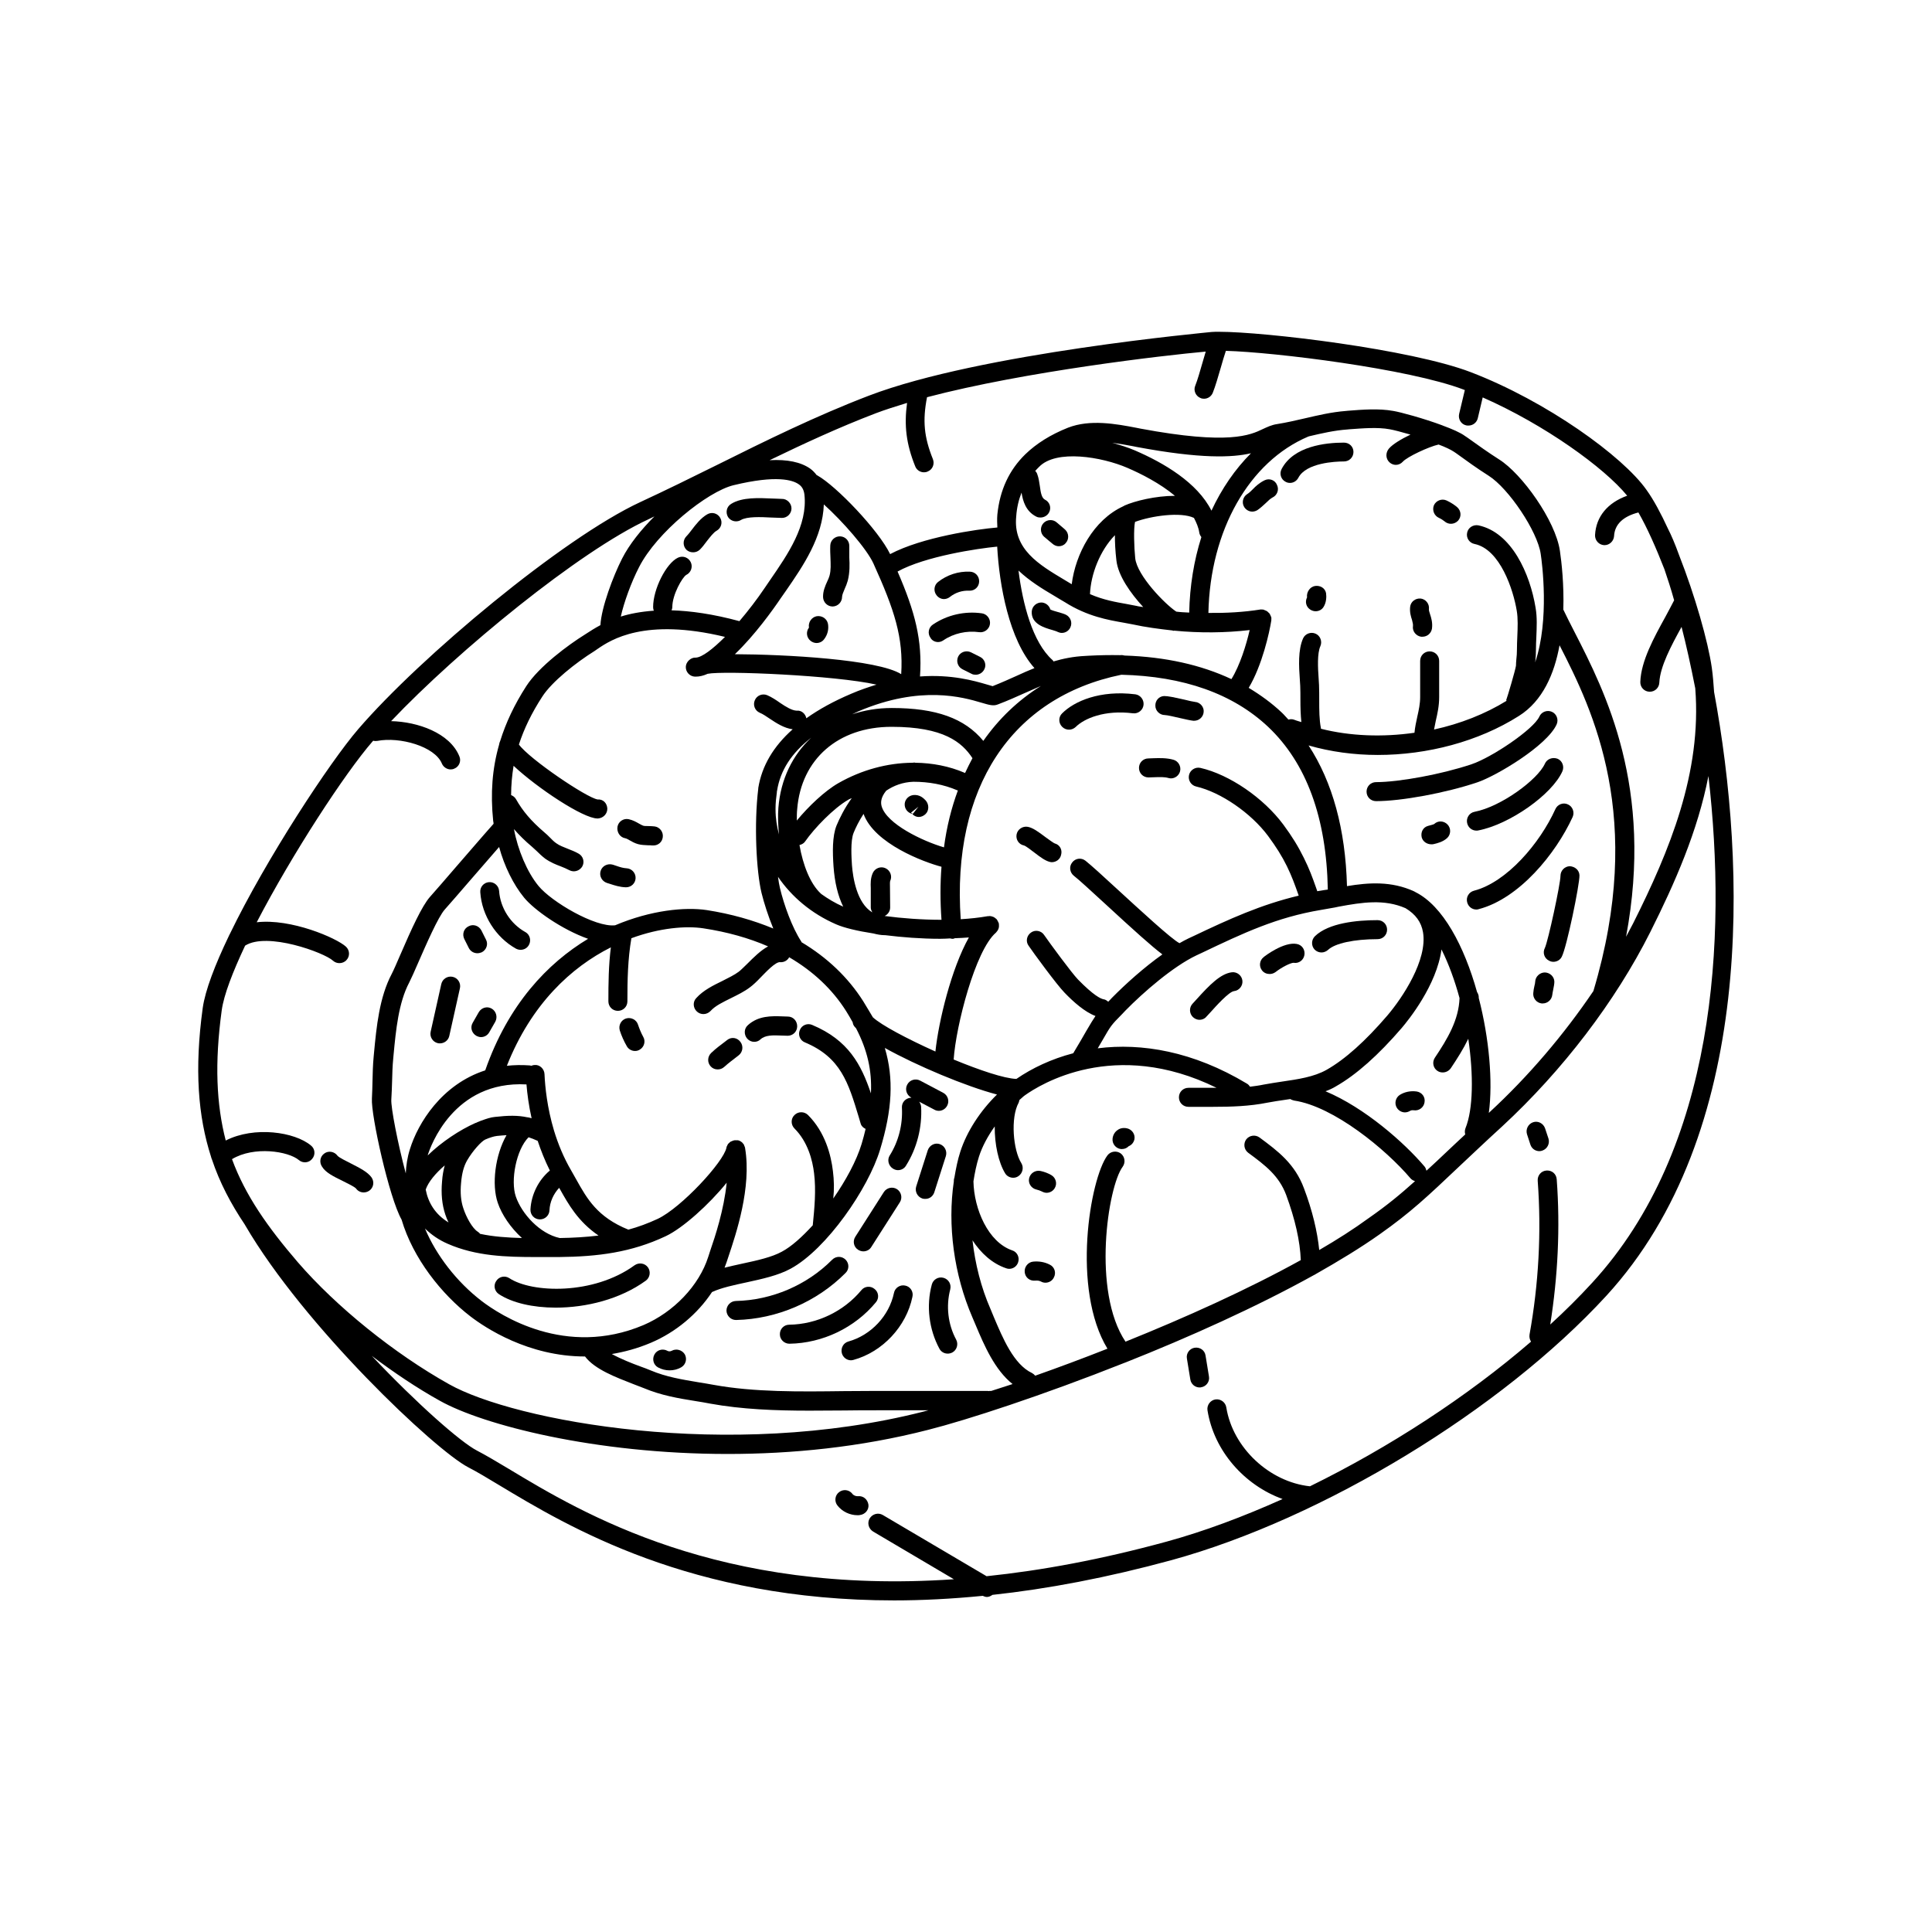 <?xml version="1.0" encoding="UTF-8"?>
<!-- Uploaded to: SVG Repo, www.svgrepo.com, Generator: SVG Repo Mixer Tools -->
<svg fill="#000000" width="800px" height="800px" version="1.1" viewBox="144 144 512 512" xmlns="http://www.w3.org/2000/svg">
 <g>
  <path d="m598.25 327.35c-0.152-2.117-0.301-4.231-0.605-6.398-1.008-7.004-4.434-19.043-8.664-29.824-1.109-3.074-2.117-5.391-2.922-6.953-1.863-4.031-3.777-7.656-5.742-10.379-6.246-8.867-26.449-23.477-46.602-31.188-15.973-6.098-54.562-10.68-66.605-10.68h-0.051c-0.805 0-1.461 0-2.016 0.051-0.555 0.102-61.16 5.543-90.785 16.879-13.957 5.34-27.355 11.941-40.305 18.391-6.699 3.324-13.453 6.648-20.305 9.824-20.504 9.523-58.242 41.012-74.715 60.156-7.508 8.715-24.336 34.258-34.059 54.359-0.102 0.152-0.152 0.301-0.25 0.504-3.629 7.559-6.246 14.359-6.902 19.043-2.215 16.223-1.258 28.668 2.215 39.449 0.051 0.203 0.102 0.402 0.203 0.605 2.066 6.195 5.039 11.84 8.766 17.383 0 0.051 0 0.051 0.051 0.102 15.617 26.801 50.383 59.652 59.148 64.184 2.266 1.16 4.938 2.769 8.113 4.684 18.34 11.035 50.836 30.582 104.74 30.582 7.406 0 15.266-0.402 23.477-1.211 0.352 0.152 0.707 0.301 1.109 0.301 0.555 0 1.008-0.25 1.461-0.555 14.508-1.562 30.328-4.535 47.508-9.219 40.004-10.984 87.359-39.75 115.17-70.031 39.496-43.023 37.129-113.81 28.562-160.06zm-222.23-73.805c2.519-0.957 5.391-1.863 8.363-2.769-0.805 5.945-0.25 10.832 2.168 16.828 0.402 1.008 1.359 1.562 2.316 1.562 0.301 0 0.656-0.051 0.957-0.203 1.309-0.504 1.914-1.965 1.41-3.273-2.367-5.894-2.769-10.227-1.562-16.426 26.047-6.852 62.723-11.082 73.859-12.09-0.301 0.957-0.555 1.914-0.855 2.922-0.656 2.266-1.309 4.586-1.914 6.098-0.555 1.258 0.102 2.769 1.359 3.273 0.301 0.152 0.656 0.203 0.957 0.203 1.008 0 1.914-0.605 2.316-1.562 0.707-1.762 1.41-4.231 2.117-6.648 0.453-1.562 0.906-3.176 1.359-4.484 12.848 0.352 48.516 4.734 63.027 10.277 0.102 0.051 0.203 0.102 0.301 0.102l-1.512 6.348c-0.301 1.359 0.504 2.719 1.863 3.023 0.203 0.051 0.402 0.051 0.605 0.051 1.16 0 2.168-0.754 2.469-1.914l1.309-5.543c16.375 7.203 32.195 18.59 38.289 26.047-5.188 1.863-8.262 5.543-8.516 10.43-0.051 1.41 1.008 2.57 2.367 2.672h0.152c1.309 0 2.418-1.059 2.519-2.367 0.152-3.125 2.367-5.238 6.449-6.297 2.316 4.031 4.684 9.371 6.902 15.062 0.805 2.367 1.715 5.141 2.57 8.211-0.707 1.359-1.461 2.82-2.316 4.383-3.023 5.492-6.449 11.688-6.648 17.23-0.051 1.41 1.008 2.57 2.418 2.621h0.102c1.359 0 2.469-1.059 2.519-2.418 0.203-4.281 3.176-9.824 5.894-14.762 1.258 4.887 2.469 10.379 3.629 16.273 1.762 22.32-6.801 43.023-16.426 62.219-0.605 1.211-1.309 2.418-1.914 3.629 7.406-39.598-5.543-64.941-13.652-80.762-1.109-2.168-2.117-4.133-2.973-5.945 0.203-6.602-0.453-12.496-0.906-15.566-1.16-8.012-10.078-20.453-16.121-24.234-2.922-1.863-5.594-3.777-8.414-5.793l-0.605-0.402c-1.211-0.906-3.426-1.863-5.894-2.769-0.051 0-0.102-0.051-0.102-0.051-4.988-1.863-11.133-3.527-13-3.828-3.879-0.707-8.211-0.352-12.043-0.051l-0.504 0.051c-3.879 0.301-7.457 1.16-10.934 1.965-2.418 0.555-4.785 1.109-7.305 1.512-1.461 0.203-2.672 0.805-3.777 1.309-3.375 1.613-8.969 4.281-32.445-0.102l-1.008-0.203c-5.492-1.059-12.344-2.316-18.188-0.051-4.684 1.863-8.414 4.231-11.336 7.055-4.281 4.18-6.75 9.473-7.406 15.973-0.102 1.211-0.051 2.316 0 3.426-5.441 0.453-19.949 2.57-28.414 7.055-3.074-6.348-14.258-18.035-19.297-20.859-0.051-0.051-0.102-0.051-0.152-0.051-0.504-0.656-1.059-1.258-1.762-1.762-2.469-1.715-6.047-2.469-10.73-2.215 9.07-4.398 18.441-8.73 28.062-12.406zm117.59 221.73c-0.504-4.938-1.812-10.43-4.031-16.324-2.418-6.551-6.953-9.926-11.789-13.504-1.109-0.805-2.672-0.605-3.527 0.504-0.805 1.109-0.605 2.672 0.504 3.527 4.586 3.375 8.16 6.098 10.078 11.184 2.367 6.449 3.68 12.191 3.879 17.281-14.207 7.859-30.684 15.266-46.453 21.613-8.918-13.301-4.684-41.059-0.754-46.352 0.805-1.109 0.605-2.672-0.504-3.527-1.109-0.805-2.672-0.605-3.527 0.504-4.637 6.246-9.574 35.469 0 51.238-6.648 2.621-13.148 5.039-19.145 7.152-0.25-0.301-0.504-0.504-0.855-0.707-4.836-2.266-7.758-9.27-10.125-14.863l-0.855-2.066c-2.519-5.742-4.082-11.992-4.785-18.238 2.215 3.375 5.188 6.144 8.918 7.406 0.25 0.102 0.555 0.152 0.805 0.152 1.059 0 2.016-0.656 2.367-1.715 0.453-1.309-0.25-2.769-1.562-3.176-6.348-2.168-10.125-10.883-10.277-18.289 0.352-2.266 0.805-4.484 1.461-6.551 0.855-2.672 2.316-5.391 4.18-8.012-0.051 4.734 1.008 9.574 2.769 12.445 0.453 0.754 1.309 1.16 2.117 1.16 0.453 0 0.906-0.102 1.359-0.402 1.16-0.754 1.512-2.316 0.805-3.477-2.168-3.426-2.922-11.992-0.707-16.02 0.102-0.25 0.152-0.504 0.203-0.707 0.504-0.402 0.906-0.855 1.41-1.211 3.93-2.82 23.73-15.316 50.836-2.016h-4.133-3.324c-1.41 0-2.519 1.109-2.519 2.519 0 1.41 1.109 2.519 2.519 2.519h3.273 3.273c4.785 0 9.672-0.152 14.41-1.109 1.512-0.301 3.074-0.504 4.684-0.754 0.453-0.051 0.906-0.152 1.359-0.203 0.301 0.203 0.605 0.301 1.008 0.402 10.531 1.562 24.383 13 30.832 20.605 0.352 0.402 0.754 0.605 1.211 0.754-3.93 3.527-7.406 6.398-12.242 9.773-4.023 2.938-8.457 5.758-13.145 8.48zm-86.906 37.332h-0.102-0.402c-0.051 0-0.152 0.051-0.203 0.051-0.051 0-0.152-0.051-0.203-0.051h-29.371c-2.82 0-5.742 0.051-8.715 0.051-11.738 0.152-23.879 0.301-34.613-1.664-1.309-0.25-2.621-0.453-3.879-0.656-4.434-0.754-8.613-1.41-12.797-3.176-0.754-0.301-1.715-0.707-2.769-1.059-2.066-0.754-5.141-1.965-7.508-3.273 3.324-0.555 6.75-1.461 10.328-2.973 6.648-2.82 12.395-7.656 16.223-13.453 2.519-1.16 5.894-1.863 9.168-2.57 4.133-0.906 8.363-1.812 11.688-3.629 9.523-5.188 20.555-21.211 23.68-31.539 3.223-10.578 3.68-18.844 1.258-26.953 8.516 4.734 21.461 10.176 29.727 12.344-4.434 4.332-8.012 9.824-9.723 15.164-0.707 2.168-1.16 4.484-1.562 6.852-0.102 0.25-0.152 0.555-0.152 0.805v0.203c-1.715 11.539 0 24.688 4.938 36.074l0.855 2.016c2.266 5.391 5.039 11.84 9.773 15.617-1.859 0.609-3.773 1.215-5.637 1.82zm-68.316-240.02c11.438-2.769 15.719-1.359 17.281-0.25 0.906 0.605 1.359 1.512 1.512 2.719 0.906 8.16-4.383 15.82-9.07 22.621l-1.41 2.066c-2.066 3.074-4.434 6.144-6.75 8.867-7.055-1.914-13-2.719-17.984-2.871 0.102-0.25 0.203-0.555 0.203-0.855 0-3.324 2.672-7.91 3.68-8.516 1.258-0.605 1.812-2.117 1.211-3.375-0.605-1.258-2.066-1.812-3.375-1.211-3.125 1.461-6.602 8.312-6.602 13.098 0 0.352 0.051 0.656 0.203 0.957-3.477 0.25-6.348 0.805-8.766 1.562 0.805-3.68 2.769-9.117 4.836-13.098 4.676-9.223 18.078-20.004 25.031-21.715zm69.879 16.273c0.555 10.176 3.125 24.637 9.875 32.195-1.512 0.605-3.023 1.258-4.535 1.965-2.016 0.906-4.133 1.863-6.551 2.82-0.402-0.102-0.906-0.25-1.562-0.453-3.273-0.957-9.32-2.719-17.684-2.117 0.656-9.621-1.309-17.129-5.945-27.809 7.309-4.035 21.16-6.098 26.402-6.602zm103.98-22.32c0.504 0.453 1.109 0.656 1.664 0.656 0.707 0 1.359-0.301 1.863-0.855 1.109-1.258 6.902-3.981 9.473-4.535 1.762 0.656 3.223 1.359 3.981 1.863l0.605 0.402c2.922 2.117 5.644 4.082 8.664 5.996 5.34 3.375 12.949 14.762 13.805 20.707 0.352 2.266 2.367 17.531-1.461 28.719 0-0.152 0-0.25 0.051-0.402 0.102-0.957 0.152-1.965 0.152-2.973 0-1.059 0.051-2.168 0.102-3.273 0.102-2.57 0.25-5.238-0.203-7.809-1.461-8.918-6.297-19.949-15.164-21.816-1.359-0.25-2.719 0.605-2.973 1.965-0.301 1.359 0.605 2.719 1.965 2.973 6.801 1.41 10.277 12.191 11.184 17.684 0.352 2.066 0.25 4.434 0.152 6.801-0.051 1.211-0.102 2.367-0.102 3.527 0 0.855-0.051 1.715-0.152 2.519-0.051 0.605-0.102 1.16-0.102 1.715-0.152 1.16-2.266 8.312-2.621 9.219l0.203 0.051c-5.793 3.578-12.395 6.144-19.297 7.656 0.152-0.754 0.301-1.512 0.453-2.266 0.453-1.965 0.906-3.981 0.906-6.348v-9.574c0-1.41-1.109-2.519-2.519-2.519s-2.519 1.109-2.519 2.519v9.574c0 1.762-0.352 3.426-0.754 5.188-0.301 1.359-0.605 2.769-0.754 4.281-8.414 1.211-17.027 0.906-24.789-1.059v-0.152c-0.453-2.215-0.453-4.836-0.453-7.406 0-1.359 0-2.719-0.051-4.031l-0.102-1.715c-0.203-2.82-0.402-6.648 0.453-8.566 0.555-1.258 0-2.769-1.258-3.324-1.258-0.555-2.769 0-3.324 1.258-1.359 3.074-1.109 7.406-0.855 10.934l0.102 1.613c0.051 1.211 0.051 2.469 0.051 3.777 0 1.965 0.051 3.93 0.25 5.844-0.605-0.203-1.258-0.352-1.863-0.605-0.504-0.203-1.059-0.203-1.562-0.051-0.605-0.605-1.109-1.258-1.762-1.863-2.672-2.519-5.594-4.637-8.766-6.551 3.578-5.996 5.492-14.66 5.996-17.887v-0.402c0-0.102 0.051-0.25 0-0.352 0-0.051-0.051-0.051-0.051-0.102-0.051-0.203-0.102-0.352-0.203-0.504-0.051-0.152-0.102-0.25-0.203-0.402-0.102-0.152-0.203-0.25-0.352-0.352-0.102-0.102-0.203-0.25-0.352-0.301-0.102-0.102-0.25-0.152-0.402-0.203-0.152-0.051-0.301-0.152-0.504-0.203-0.051 0-0.051-0.051-0.102-0.051h-0.352c-0.152 0-0.301-0.051-0.402 0-4.434 0.707-9.07 0.957-13.754 0.906 0.453-21.867 10.781-40.102 26.5-46.754 0.051 0 0.102 0 0.152-0.051 3.426-0.805 6.699-1.562 10.176-1.812l0.504-0.051c3.527-0.25 7.508-0.605 10.73 0 1.16 0.203 3.223 0.754 5.492 1.41-2.418 1.16-4.684 2.519-5.691 3.68-0.961 1.113-0.914 2.727 0.145 3.684zm4.234 118.14c2.672 1.613 4.18 3.68 4.637 6.398 1.211 7.305-5.391 17.281-9.473 22.066-5.793 6.75-11.184 11.586-16.07 14.359-3.375 1.914-7.656 2.519-11.789 3.125-1.664 0.25-3.324 0.504-4.938 0.805-1.16 0.25-2.367 0.402-3.578 0.555-0.203-0.301-0.453-0.605-0.805-0.805-14.309-8.613-27.961-10.832-39.551-9.371 0.453-0.754 0.855-1.461 1.211-2.066 2.316-4.031 2.316-4.031 5.391-7.152l0.707-0.754c4.836-4.938 12.695-11.738 18.844-14.66l1.41-0.656c11.082-5.289 19.852-9.422 31.59-11.387 1.258-0.203 2.519-0.453 3.727-0.656 0.25-0.051 0.453-0.102 0.707-0.152 0.102 0 0.152-0.051 0.25-0.051 6.242-1.16 12.086-2.066 17.73 0.402zm-23.227-4.535c-0.051 0-0.102 0.051-0.152 0.051l-0.352-1.008c-0.906-2.57-1.762-4.938-3.223-7.859-1.461-2.973-3.125-5.691-5.441-8.816-5.238-7.055-14.258-13.25-21.965-15.012-1.359-0.301-2.719 0.555-3.023 1.914-0.301 1.359 0.555 2.719 1.914 3.023 6.5 1.512 14.508 7.004 19.043 13.098 2.117 2.871 3.68 5.34 4.988 8.012 1.309 2.672 2.117 4.938 2.973 7.356l0.152 0.453c-9.977 2.367-18.391 6.195-27.809 10.68l-1.41 0.656c-0.754 0.352-1.562 0.805-2.367 1.258-2.016-0.957-10.883-9.168-16.273-14.105-4.031-3.727-7.254-6.648-8.664-7.758-1.109-0.855-2.672-0.656-3.527 0.504-0.855 1.109-0.605 2.672 0.504 3.527 1.258 0.957 4.684 4.133 8.312 7.457 7.707 7.106 12.242 11.184 15.113 13.352-4.836 3.426-9.723 7.809-13.352 11.488l-0.707 0.754c-0.102 0.102-0.203 0.203-0.301 0.301-0.352-0.301-0.754-0.605-1.258-0.656-0.754-0.152-2.621-1.008-6.75-5.238-1.664-1.715-7.508-9.672-8.969-11.789-0.754-1.16-2.367-1.461-3.477-0.656-1.16 0.805-1.461 2.367-0.656 3.477 1.258 1.863 7.457 10.328 9.523 12.445 2.367 2.469 5.391 5.141 8.211 6.195-0.656 0.957-1.309 2.066-2.469 4.031-0.805 1.41-1.863 3.273-3.426 5.844-5.793 1.512-10.883 3.93-15.062 6.801-3.223-0.102-9.773-2.316-16.625-5.141 0.605-8.969 5.742-28.918 11.184-33.605 0.102-0.051 0.102-0.152 0.203-0.25 0.102-0.152 0.25-0.25 0.301-0.402 0.102-0.152 0.152-0.301 0.203-0.453 0.051-0.152 0.102-0.301 0.102-0.453 0.051-0.152 0-0.352 0-0.504v-0.301c0-0.051-0.051-0.102-0.051-0.152-0.051-0.152-0.102-0.301-0.203-0.453-0.051-0.152-0.152-0.301-0.25-0.453-0.051-0.051-0.051-0.102-0.102-0.152-0.051-0.102-0.152-0.102-0.25-0.203-0.102-0.102-0.25-0.203-0.402-0.301-0.152-0.102-0.301-0.152-0.504-0.203-0.152-0.051-0.25-0.102-0.402-0.102-0.203-0.051-0.352-0.051-0.555 0h-0.25c-2.266 0.402-4.684 0.656-7.152 0.805-2.418-34.711 13.352-58.793 42.57-64.789 16.523 0.402 29.574 5.039 38.895 13.805 10.176 9.621 15.469 24.133 15.82 43.125-0.82 0.105-1.727 0.254-2.633 0.406zm-128.52 74.211c-0.504-4.281-2.066-10.328-6.602-14.863-0.957-0.957-2.57-1.008-3.578 0-1.008 0.957-1.008 2.57 0 3.578 3.527 3.527 4.785 8.414 5.188 11.891 0.555 4.484 0.102 9.219-0.352 13.754-2.82 3.074-5.644 5.644-8.211 7.004-2.672 1.461-6.551 2.316-10.328 3.125-1.613 0.352-3.223 0.707-4.836 1.109 0.152-0.453 0.352-0.906 0.504-1.359l0.555-1.664c1.965-5.894 6.144-18.188 4.383-28.668v-0.051c-0.051-0.203-0.102-0.352-0.203-0.555-0.051-0.152-0.102-0.301-0.152-0.402-0.051-0.051-0.102-0.102-0.152-0.152-0.152-0.203-0.301-0.402-0.504-0.504 0 0-0.051 0-0.051-0.051-0.25-0.152-0.504-0.301-0.805-0.352h-0.051c-0.152-0.051-0.301 0-0.402 0-0.152 0-0.301-0.051-0.504 0h-0.051c-0.25 0.051-0.453 0.152-0.707 0.25-0.051 0.051-0.152 0.051-0.25 0.102-0.152 0.102-0.301 0.25-0.453 0.402-0.102 0.102-0.203 0.152-0.25 0.25-0.102 0.102-0.102 0.25-0.203 0.402-0.102 0.152-0.152 0.301-0.203 0.504v0.051c-0.754 3.777-11.941 15.871-18.188 18.844-2.621 1.211-5.188 2.168-7.809 2.871-8.211-3.324-10.934-8.16-13.805-13.301-0.453-0.754-0.855-1.562-1.309-2.316-2.066-3.527-3.527-7.152-4.586-10.629-1.812-6.047-2.367-11.539-2.519-14.965-0.051-1.41-1.309-2.57-2.621-2.418-0.301 0-0.605 0.102-0.906 0.203-0.152-0.051-0.301-0.102-0.453-0.102-2.117-0.152-4.082-0.102-5.996 0.102 6.5-16.426 17.129-26.148 27.559-31.387-0.605 4.785-0.656 9.523-0.656 14.309 0 1.41 1.109 2.519 2.519 2.519 1.41 0 2.519-1.109 2.519-2.519 0-5.644 0.102-11.184 1.059-16.727 7.508-2.769 14.508-3.324 19.094-2.621 6.297 0.957 12.043 2.57 17.129 4.785-1.965 1.059-3.828 2.922-5.543 4.637-0.855 0.805-1.562 1.562-2.215 2.066-1.211 0.906-2.719 1.613-4.281 2.418-2.469 1.211-5.09 2.469-7.004 4.586-0.957 1.008-0.855 2.621 0.203 3.578 0.504 0.453 1.109 0.656 1.715 0.656 0.707 0 1.359-0.301 1.863-0.805 1.258-1.41 3.324-2.367 5.441-3.426 1.715-0.855 3.527-1.715 5.09-2.922 0.754-0.555 1.715-1.461 2.719-2.519 1.258-1.258 4.031-4.332 5.289-4.082 0.957 0.051 1.863-0.453 2.316-1.309 6.297 3.68 11.438 8.465 15.113 14.309 0.656 1.008 1.16 1.965 1.715 2.922 0.051 0.402 0.203 0.805 0.453 1.109 0.102 0.152 0.301 0.301 0.453 0.504 2.973 5.742 4.231 11.133 3.93 17.23-2.57-7.609-5.945-14.105-15.566-18.137-1.258-0.555-2.769 0.051-3.273 1.359-0.555 1.258 0.051 2.769 1.359 3.273 9.473 3.981 11.488 10.629 14.258 19.801l0.504 1.715c0.203 0.707 0.707 1.109 1.309 1.41-0.301 1.309-0.656 2.621-1.059 3.981-1.359 4.484-4.18 9.672-7.508 14.461 0.262-2.379 0.211-4.848-0.094-7.266zm-72.395 17.734c-5.34-1.16-10.078-6.449-11.637-10.984-1.461-4.231 0.102-12.445 3.375-15.719 0.754 0.25 1.562 0.555 2.418 0.957 0.855 2.57 1.914 5.238 3.223 7.859-3.023 2.519-4.938 6.398-5.141 10.328-0.051 1.41 1.008 2.57 2.418 2.621h0.102c1.359 0 2.469-1.059 2.519-2.418 0.102-2.215 1.059-4.332 2.57-5.945 0.051 0.102 0.102 0.152 0.152 0.25 2.316 4.133 4.836 8.664 10.277 12.395-3.277 0.402-6.703 0.605-10.277 0.656zm-8.816-40.707c0.203 2.519 0.605 5.594 1.359 8.969-0.352-0.102-0.656-0.203-1.008-0.25h-0.102c-2.57-0.555-5.09-0.504-8.664-0.102-1.008 0.102-2.168 0.453-3.477 0.957h-0.051c-0.352 0.152-0.754 0.301-1.109 0.453-0.152 0.102-0.301 0.152-0.504 0.203-4.082 1.812-8.918 4.988-12.594 8.566v-0.102c0.652-2.07 6.75-19.754 26.148-18.695zm-21.664 21.461c-0.352 1.309-0.605 2.672-0.707 4.231-0.301 3.324 0 6.195 0.855 8.766 0.203 0.656 0.504 1.359 0.855 2.117-3.578-2.168-5.391-5.289-6.047-8.715 0.707-2.016 2.574-4.281 5.043-6.398zm9.371 18.137c-0.152-0.203-0.352-0.402-0.605-0.555-1.461-0.906-3.074-3.879-3.828-6.195-0.656-1.914-0.855-4.133-0.605-6.75 0.203-2.469 0.707-4.383 1.562-5.894 1.512-2.621 3.828-5.141 4.836-5.594 1.16-0.504 2.266-0.855 3.125-0.957 0.957-0.102 1.762-0.152 2.519-0.203-3.023 5.289-3.981 13.098-2.316 17.938 1.059 3.125 3.375 6.551 6.398 9.32-3.832-0.102-7.562-0.352-11.086-1.109zm101.52-61.664c-4.031-6.348-9.574-11.586-16.324-15.617-0.051-0.051-0.051-0.102-0.051-0.152-2.469-3.727-4.637-9.824-5.691-14.258-0.203-0.805-0.352-1.812-0.504-2.922 3.629 5.289 8.816 9.723 15.418 12.594 2.066 0.906 5.594 1.762 9.875 2.418 0.957 0.25 1.965 0.453 3.023 0.453h0.051 0.051c4.484 0.555 9.523 0.957 14.559 0.957 0.906 0 1.762-0.051 2.672-0.102 0.152 0.051 0.352 0.102 0.504 0.102h0.25c0.152 0 0.301-0.102 0.453-0.152 1.258-0.051 2.519-0.102 3.727-0.203-4.637 8.262-8.012 22.117-8.867 30.23-7.508-3.375-14.359-7.004-16.574-9.07-0.855-1.406-1.664-2.816-2.57-4.277zm-13.754-69.828c-4.938 4.586-8.113 10.984-8.715 18.59-0.152 1.965-0.102 4.383 0.152 7.055-0.555-2.117-0.906-4.332-0.906-6.602v-0.301c0-1.41 0.152-2.82 0.352-4.281 0-0.152 0-0.301 0.051-0.402 0.855-5.394 3.828-9.98 9.066-14.059zm45.09-9.27c2.066 0.605 3.176 0.957 4.383 0.453 2.672-1.008 4.988-2.066 7.254-3.074 1.461-0.656 2.82-1.258 4.133-1.812-6.098 3.828-11.184 8.715-15.266 14.559-4.938-5.996-12.543-8.715-24.234-8.715h-0.051c-3.777 0-7.254 0.605-10.48 1.664 0.605-0.25 1.109-0.555 1.715-0.805 16.477-7.008 27.762-3.684 32.547-2.269zm-42.469 50.68c-0.051-0.051-0.051-0.102-0.102-0.102-2.82-2.621-4.734-7.609-5.644-12.848 0.555-0.152 1.109-0.402 1.461-0.906 2.519-3.629 7.609-8.867 11.438-11.082 0.301-0.203 0.656-0.301 0.957-0.453-1.965 2.719-3.273 5.441-4.031 7.254-1.16 2.871-1.059 7.106-0.805 10.832 0.301 4.231 1.16 7.809 2.57 10.68-2.168-0.953-4.082-2.113-5.844-3.375zm16.824 5.848c0.855-0.402 1.461-1.258 1.461-2.266l-0.047-5.344c0-0.504-0.051-1.41 0.051-1.664 0.605-1.258 0.051-2.769-1.211-3.375-1.258-0.605-2.769-0.051-3.375 1.211-0.656 1.41-0.605 2.871-0.555 4.031v5.141c0 0.504 0.203 0.906 0.402 1.309-4.133-2.469-5.141-9.27-5.391-12.543-0.102-1.762-0.453-6.398 0.453-8.566 0.504-1.258 1.41-3.125 2.621-4.988 2.871 7.91 16.02 12.797 20.656 14.008-0.352 4.484-0.352 9.168 0 14.055-5.191 0-10.531-0.406-15.066-1.008zm15.723-18.188c-5.691-1.664-15.164-6.195-16.523-10.883-0.25-0.906-0.301-2.266 1.211-4.133 2.016-1.359 4.383-2.266 7.203-2.367 4.082 0 8.012 0.707 11.637 2.266 0.051 0 0.102 0 0.152 0.051-1.715 4.637-2.977 9.676-3.68 15.066zm5.59-19.699c-0.051 0-0.051-0.051-0.102-0.051-4.082-1.762-8.566-2.621-13.098-2.672-0.051 0-0.102-0.051-0.203-0.051h-0.051c-0.152 0-0.301 0.051-0.504 0.051-6.602 0.051-13.402 1.863-19.598 5.391-3.629 2.066-7.961 6.195-11.035 9.926 0-1.059 0-2.066 0.102-3.023 1.059-13.25 10.883-21.816 24.988-21.816h0.051c13.754 0 18.641 4.082 21.41 8.312-0.699 1.312-1.355 2.621-1.961 3.934zm55.973-42.773c-2.922-1.914-10.379-9.523-10.883-14.156-0.301-2.871-0.453-7.859-0.051-9.621 4.332-1.613 12.141-2.719 15.617-1.059 0.656 1.258 1.211 2.519 1.41 3.879 0.051 0.453 0.301 0.855 0.555 1.211-1.965 6.195-3.074 12.949-3.223 20-1.156-0.055-2.316-0.105-3.426-0.254zm-15.867-13.555c0.453 4.031 3.727 8.664 7.106 12.344-0.605-0.102-1.211-0.152-1.762-0.301-0.805-0.152-1.664-0.301-2.621-0.504-2.82-0.504-6.144-1.059-9.723-2.621 0.203-5.238 2.621-11.539 6.602-15.617-0.008 1.914 0.094 4.129 0.398 6.699zm25.188-13.199c-3.727-7.457-12.695-12.695-20.305-15.973-1.762-0.754-3.828-1.41-5.996-2.016 1.863 0.25 3.727 0.555 5.492 0.906l1.008 0.203c16.977 3.176 25.34 2.82 30.277 1.664-4.227 4.231-7.754 9.371-10.477 15.215zm-50.328-4.785c0.352 2.215 1.109 4.938 3.879 6.348 0.352 0.203 0.754 0.25 1.16 0.25 0.906 0 1.812-0.504 2.266-1.359 0.656-1.258 0.152-2.769-1.109-3.375-0.855-0.453-1.109-1.762-1.359-3.68-0.152-1.008-0.301-2.066-0.656-3.023-0.102-0.352-0.301-0.656-0.555-0.906 0.301-0.352 0.656-0.707 1.008-1.059 4.535-4.734 16.676-2.672 23.426 0.25 3.629 1.562 8.613 4.082 12.594 7.406-5.141 0-10.629 1.359-13.352 2.57-0.102 0.051-0.152 0.102-0.25 0.152h-0.051l-0.051 0.051c-7.91 3.629-12.645 12.645-13.652 20.656-0.656-0.402-1.309-0.805-2.016-1.211-6.648-3.981-13.551-8.062-12.695-16.727 0.152-2.312 0.656-4.43 1.414-6.344zm8.664 27.355c0.957 0.605 1.965 1.16 2.871 1.715 5.894 3.727 11.438 4.684 15.469 5.391 0.855 0.152 1.664 0.301 2.418 0.453 3.426 0.754 6.953 1.211 10.531 1.613 0.102 0 0.203 0.102 0.301 0.102 0.051 0 0.102-0.051 0.152-0.051 6.75 0.656 13.551 0.605 20.051-0.152-0.906 3.93-2.57 9.32-4.836 13-8.062-3.777-17.48-5.894-28.312-6.246-0.352-0.102-0.754-0.152-1.16-0.102h-0.051c-2.719-0.051-5.492 0-8.363 0.152l-0.855 0.051c-3.176 0.152-5.844 0.707-8.414 1.461-0.102-0.152-0.152-0.301-0.301-0.402-5.238-4.684-7.859-14.812-8.969-23.68 2.867 2.715 6.297 4.832 9.469 6.695zm-40.555 20.758c-6.246-3.93-30.832-5.238-44.082-5.289 5.289-5.039 10.176-11.891 12.141-14.812l1.41-2.016c4.637-6.699 9.723-14.207 10.027-22.871 4.938 4.434 11.387 11.789 13.148 15.668 5.59 12.34 7.957 19.598 7.356 29.32zm-46.703-9.875c-3.223 3.223-6.098 5.441-7.758 5.492-1.211-0.102-2.57 1.059-2.621 2.418-0.051 1.41 1.059 2.57 2.418 2.621h0.203c1.008 0 2.066-0.25 3.176-0.754 4.133-0.855 33.805 0.402 44.738 2.871-2.117 0.656-4.383 1.41-6.699 2.418-4.637 1.965-8.566 4.133-11.891 6.5-0.25-1.211-1.309-2.168-2.57-2.016-1.258-0.051-2.82-1.008-4.383-2.066-1.059-0.754-2.215-1.512-3.375-2.016-1.258-0.555-2.769 0-3.324 1.309-0.555 1.258 0 2.769 1.309 3.324 0.855 0.352 1.715 0.957 2.621 1.562 1.812 1.211 3.828 2.519 6.098 2.82-5.09 4.535-8.16 9.672-9.117 15.566v0.102 0.051c-1.16 9.523-0.504 21.914 0.855 27.609 0.656 2.672 1.762 6.144 3.125 9.473-5.34-2.215-11.184-3.879-17.633-4.887-5.742-0.855-14.762 0-24.285 4.031-5.289 0.605-16.879-6.246-20.305-10.43-3.023-3.68-5.492-9.574-6.5-15.062 1.359 1.562 2.922 3.125 4.785 4.684 0.402 0.352 0.754 0.707 1.16 1.059 0.754 0.754 1.512 1.461 2.367 2.117 1.461 1.008 2.871 1.562 4.082 2.016 0.754 0.301 1.512 0.605 2.266 1.008 0.402 0.203 0.805 0.301 1.211 0.301 0.855 0 1.715-0.453 2.215-1.258 0.707-1.211 0.25-2.769-0.957-3.426-0.957-0.555-1.914-0.906-2.922-1.309-1.109-0.453-2.117-0.805-3.023-1.461-0.656-0.453-1.16-1.008-1.715-1.562-0.453-0.453-0.906-0.906-1.41-1.309-3.527-3.023-5.742-5.644-7.508-8.766-0.301-0.555-0.805-0.906-1.309-1.109 0-2.672 0.25-5.238 0.656-7.758 6.297 5.894 18.438 13.957 22.219 13.957h0.152c1.41-0.102 2.519-1.258 2.469-2.672-0.102-1.41-1.109-2.469-2.57-2.367-2.922-0.453-18.086-10.73-20.859-14.559 1.359-4.18 3.375-8.363 6.195-12.695 2.519-3.93 8.918-9.02 13.855-12.09l0.805-0.555c3.473-2.379 12.441-8.324 33.754-3.184zm-53.254 69.074c2.719 3.324 10.125 8.516 16.977 10.934-10.73 6.449-21.16 17.383-27.258 34.863-11.539 3.727-17.836 14.008-19.949 20.859-0.707 2.215-1.008 4.332-1.109 6.449-2.117-7.91-3.981-17.531-3.828-19.598 0.102-1.613 0.152-3.176 0.203-4.785 0.051-2.016 0.102-4.031 0.301-6.047l0.102-1.109c0.605-6.398 1.309-13.703 4.133-19.043 0.504-1.008 1.41-2.973 2.418-5.34 1.965-4.484 5.238-12.043 7.004-14.008 1.512-1.715 4.031-4.586 6.75-7.758 2.519-2.922 5.238-6.047 7.656-8.816 1.363 5.035 3.781 9.969 6.602 13.398zm-20.254 91.742c7.559 3.324 15.617 3.527 23.477 3.527h2.016 2.066 1.664 0.203 0.102c10.277-0.102 19.145-1.211 28.312-5.543 4.484-2.117 11.438-8.363 16.121-14.156-0.707 7.152-3.074 14.309-4.332 17.938l-0.555 1.715c-2.418 7.609-9.168 14.66-17.18 18.086-20.656 8.715-37.988-2.672-42.824-6.348-6.699-5.141-12.09-12.191-15.062-19.246 1.711 1.66 3.676 3.019 5.992 4.027zm259.41-19.348c-0.102-0.402-0.25-0.805-0.504-1.109-5.391-6.348-15.82-15.566-26.25-19.949 0.957-0.352 1.863-0.754 2.769-1.309 5.391-3.074 11.234-8.262 17.434-15.469 1.762-2.066 9.27-11.336 10.531-20.809 1.914 3.828 3.527 8.262 4.785 12.898-0.203 5.793-3.176 10.781-6.551 15.82-0.754 1.16-0.453 2.719 0.707 3.477 0.453 0.301 0.906 0.402 1.41 0.402 0.805 0 1.613-0.402 2.117-1.109 1.715-2.57 3.324-5.09 4.637-7.809 1.41 9.574 1.309 18.691-0.754 23.73-0.203 0.555-0.203 1.109-0.051 1.613-1.762 1.613-3.324 3.125-4.785 4.484-2.07 1.965-3.832 3.625-5.496 5.137zm13.855-45.797v-0.203c0-0.504-0.203-0.957-0.453-1.359-3.375-12.09-9.02-22.871-16.375-26.5-0.051-0.051-0.102-0.102-0.152-0.102h-0.051c-0.051-0.051-0.102-0.051-0.152-0.102-5.996-2.719-11.941-2.316-17.734-1.359-0.402-15.062-3.828-27.559-10.176-37.281 5.793 1.664 11.992 2.519 18.34 2.519 13.098 0 26.652-3.527 37.383-10.328 6.348-3.981 9.422-11.234 10.781-18.742 8.867 17.281 22.723 45.746 8.969 91.645-7.809 11.539-17.18 22.57-27.559 32.145l-0.152 0.152c1.113-8.266 0.105-19.75-2.668-30.484zm-333.12 3.277c0.555-4.082 2.922-10.176 6.195-17.129 5.844-3.727 21.008 1.863 23.277 3.981 0.504 0.453 1.109 0.656 1.715 0.656 0.656 0 1.359-0.25 1.863-0.805 0.957-1.008 0.906-2.621-0.152-3.578-2.469-2.266-14.508-7.508-23.629-6.449 9.371-18.035 23.328-39.449 30.73-47.961 0.051-0.051 0.102-0.102 0.152-0.152 0.352 0.102 0.707 0.102 1.059 0.051 5.996-1.16 15.266 1.461 17.129 5.996 0.402 0.957 1.359 1.562 2.316 1.562 0.301 0 0.656-0.051 0.957-0.203 1.309-0.504 1.914-2.016 1.359-3.273-2.519-6.195-11.035-9.168-18.086-9.32 17.836-18.793 49.926-45.039 68.113-53.453 0.555-0.25 1.109-0.555 1.664-0.805-3.527 3.527-6.648 7.406-8.566 11.184-2.367 4.637-5.492 12.949-5.742 17.633-1.512 0.805-2.672 1.562-3.527 2.117l-0.707 0.453c-4.133 2.57-12.043 8.363-15.418 13.602-3.176 4.938-5.391 9.672-6.902 14.508-0.152 0.301-0.25 0.656-0.301 1.008-1.812 6.348-2.316 12.848-1.562 20.203 0.051 0.25 0.102 0.504 0.102 0.754-2.922 3.273-6.699 7.707-10.176 11.688-2.719 3.176-5.188 5.996-6.699 7.707-2.117 2.418-4.836 8.363-7.859 15.367-0.957 2.215-1.762 4.082-2.266 5.039-3.273 6.195-4.031 14.008-4.684 20.906l-0.102 1.109c-0.203 2.117-0.25 4.281-0.301 6.398-0.051 1.512-0.051 3.074-0.152 4.586-0.301 4.332 4.586 26.348 7.859 32.094 3.023 10.277 10.629 19.801 18.238 25.645 3.93 3.023 15.367 10.629 30.328 10.629h0.051c2.57 3.426 8.262 5.543 12.898 7.356 0.957 0.352 1.863 0.707 2.621 1.008 4.684 1.965 9.168 2.719 13.906 3.477 1.258 0.203 2.519 0.402 3.777 0.656 8.312 1.512 17.281 1.863 26.25 1.863 3.125 0 6.195-0.051 9.27-0.051 2.922-0.051 5.844-0.051 8.664-0.051h13.602c-0.402 0.102-0.957 0.25-1.309 0.352-51.641 13.148-108.42 2.469-125.7-7.254-14.508-8.113-29.875-20.504-40.102-32.344-7.961-9.27-13.906-17.684-17.434-27.305 5.844-3.527 14.914-2.117 17.734 0.25 1.059 0.906 2.672 0.754 3.527-0.352 0.906-1.059 0.754-2.672-0.352-3.527-4.281-3.578-14.965-5.188-22.57-1.309-2.473-9.578-2.977-20.461-1.062-34.516zm363.2 72.195c-3.426 3.727-7.152 7.457-11.133 11.082 2.016-12.746 2.672-25.645 1.715-38.492-0.102-1.41-1.258-2.418-2.719-2.316-1.41 0.102-2.418 1.309-2.316 2.719 1.008 13.602 0.25 27.355-2.168 40.758-0.102 0.656 0.051 1.359 0.402 1.863-16.93 14.609-37.633 28.062-58.594 38.34-10.781-1.16-20.453-10.227-22.168-20.906-0.203-1.359-1.512-2.316-2.871-2.117-1.359 0.203-2.316 1.512-2.117 2.871 1.715 10.781 9.773 19.852 19.902 23.527-10.43 4.684-20.809 8.566-30.73 11.285-17.332 4.734-33.152 7.656-47.711 9.168l-27.508-16.223c-1.211-0.707-2.719-0.301-3.477 0.906-0.707 1.211-0.301 2.719 0.906 3.477l21.41 12.645c-62.172 4.281-98.445-17.48-117.99-29.27-3.273-1.965-6.098-3.629-8.414-4.836-4.281-2.215-15.77-12.293-27.859-25.09 5.894 4.434 12.043 8.566 18.035 11.891 11.387 6.398 41.059 14.105 76.277 14.105 16.93 0 35.117-1.762 53.152-6.398 10.176-2.57 30.277-9.117 52.094-17.785 0.051 0 0.102-0.051 0.152-0.051 16.879-6.699 34.711-14.711 49.977-23.176 0.152-0.051 0.301-0.152 0.453-0.25 6.144-3.477 11.941-7.004 16.93-10.531 8.211-5.793 12.594-9.926 21.312-18.188 3.074-2.871 6.648-6.297 11.184-10.43 16.07-14.863 30.027-33.152 39.246-51.488 6.551-13.047 12.594-26.801 15.418-41.363 4.981 43.336 1.91 98.652-30.789 134.27z"/>
  <path d="m352.79 413.4-1.461-0.051c-2.82-0.102-6.348-0.203-9.117 2.316-1.059 0.906-1.109 2.519-0.203 3.578 0.504 0.555 1.16 0.855 1.863 0.855 0.605 0 1.211-0.203 1.664-0.656 1.258-1.16 3.273-1.109 5.594-1.008l1.613 0.051c1.41 0 2.519-1.109 2.519-2.519-0.004-1.406-1.062-2.566-2.473-2.566z"/>
  <path d="m336.72 419.6-0.453 0.352c-1.258 0.957-2.57 1.914-3.777 3.074-1.008 0.957-1.109 2.519-0.152 3.578 0.504 0.555 1.16 0.805 1.863 0.805 0.605 0 1.211-0.203 1.715-0.656 1.109-1.008 2.266-1.863 3.375-2.719l0.453-0.352c1.109-0.855 1.309-2.418 0.504-3.527-0.855-1.211-2.418-1.414-3.527-0.555z"/>
  <path d="m313.09 415.57c-0.402-1.309-1.812-2.066-3.176-1.664-1.309 0.402-2.066 1.812-1.664 3.176 0.453 1.41 1.109 2.871 1.863 4.18 0.453 0.805 1.309 1.258 2.168 1.258 0.453 0 0.855-0.102 1.258-0.352 1.211-0.707 1.613-2.266 0.906-3.426-0.547-1.004-1-2.113-1.355-3.172z"/>
  <path d="m309.66 366.14c0.352 0.051 0.754 0.301 1.211 0.555 0.605 0.352 1.309 0.754 2.215 1.008 0.906 0.25 1.812 0.25 2.621 0.301 0.402 0 0.754 0 1.109 0.051h0.352c1.258 0 2.316-0.906 2.469-2.168 0.203-1.359-0.754-2.672-2.117-2.871-0.504-0.051-1.109-0.102-1.715-0.102-0.504 0-1.109 0-1.359-0.102-0.301-0.102-0.656-0.301-1.109-0.555-0.707-0.402-1.562-0.906-2.719-1.16-1.359-0.301-2.719 0.605-2.973 1.965-0.25 1.469 0.656 2.828 2.016 3.078z"/>
  <path d="m303.17 374.81c-0.402 1.309 0.301 2.719 1.664 3.176l0.805 0.25c1.211 0.402 2.621 0.855 4.18 0.906h0.102c1.359 0 2.469-1.059 2.519-2.418 0.051-1.41-1.059-2.57-2.418-2.621-0.855-0.051-1.715-0.301-2.719-0.656l-0.906-0.301c-1.414-0.402-2.824 0.355-3.227 1.664z"/>
  <path d="m454.96 345.34c-1.762-0.504-3.629-0.453-5.238-0.402l-1.359 0.051c-1.41 0-2.519 1.109-2.519 2.519s1.109 2.519 2.519 2.519l1.512-0.051c1.41-0.051 2.719-0.102 3.777 0.203 0.203 0.051 0.453 0.102 0.656 0.102 1.109 0 2.117-0.754 2.418-1.863 0.352-1.316-0.457-2.727-1.766-3.078z"/>
  <path d="m423.48 367.5c-0.402-0.152-1.562-1.059-2.367-1.613-2.066-1.562-3.426-2.519-4.734-2.769-1.359-0.25-2.719 0.656-2.973 2.016-0.25 1.359 0.605 2.672 1.965 2.922 0.504 0.152 1.863 1.211 2.719 1.863 1.762 1.359 2.922 2.168 4.031 2.469 0.203 0.051 0.402 0.102 0.605 0.102 1.16 0 2.215-0.754 2.469-1.914 0.402-1.414-0.355-2.723-1.715-3.074z"/>
  <path d="m556.53 335.96c0.555-1.258 0-2.769-1.258-3.324-1.258-0.555-2.769 0-3.324 1.258-1.512 3.375-12.594 10.832-17.984 12.645-7.809 2.621-19.145 4.734-25.293 4.734-1.41 0-2.519 1.109-2.519 2.519s1.109 2.519 2.519 2.519c6.699 0 18.488-2.168 26.852-4.988 4.938-1.66 18.438-9.672 21.008-15.363z"/>
  <path d="m553.41 346.39c-1.863 4.18-11.586 11.387-18.641 12.746-1.359 0.25-2.266 1.613-1.965 2.973 0.25 1.211 1.309 2.016 2.469 2.016 0.152 0 0.301 0 0.504-0.051 8.312-1.613 19.547-9.523 22.27-15.668 0.555-1.258 0-2.769-1.258-3.324-1.367-0.508-2.828 0.047-3.379 1.309z"/>
  <path d="m560.77 360.5c0.555-1.258 0-2.769-1.258-3.324-1.258-0.605-2.769 0-3.324 1.258-4.082 9.02-12.848 19.348-21.562 21.613-1.359 0.352-2.168 1.715-1.812 3.074 0.301 1.16 1.309 1.914 2.418 1.914 0.203 0 0.402 0 0.656-0.102 10.723-2.82 20.398-14.66 24.883-24.434z"/>
  <path d="m557.54 376.12c0 2.117-3.273 17.281-4.133 19.094-0.656 1.258-0.152 2.769 1.109 3.375 0.352 0.203 0.754 0.301 1.16 0.301 0.906 0 1.812-0.504 2.215-1.359 1.309-2.519 4.734-19.094 4.684-21.562-0.051-1.359-1.16-2.316-2.57-2.418-1.355 0.051-2.465 1.16-2.465 2.57z"/>
  <path d="m524.09 362.36c-0.203 0.152-0.906 0.301-1.613 0.504-1.359 0.352-2.016 1.664-1.715 3.023 0.301 1.16 1.41 1.863 2.57 1.863 0.203 0 0.402 0 0.605-0.051 1.059-0.25 2.469-0.605 3.578-1.613 1.008-0.957 1.059-2.57 0.102-3.578-0.957-1.004-2.519-1.105-3.527-0.148z"/>
  <path d="m553.41 401.71c-1.309 0-2.519 1.059-2.57 2.469 0 0.301-0.102 0.707-0.203 1.109-0.152 0.605-0.25 1.258-0.301 1.863-0.152 1.359 0.855 2.621 2.215 2.769h0.301c1.258 0 2.367-0.957 2.519-2.266 0.051-0.453 0.152-0.906 0.25-1.41 0.152-0.805 0.301-1.461 0.301-2.117-0.043-1.309-1.152-2.367-2.512-2.418z"/>
  <path d="m525.35 281.25c0.555 0.25 1.16 0.656 1.461 0.906 0.504 0.453 1.109 0.656 1.715 0.656 0.707 0 1.359-0.301 1.863-0.805 0.957-1.059 0.855-2.621-0.203-3.578-0.754-0.656-1.863-1.359-2.871-1.812-1.258-0.555-2.769 0.051-3.324 1.309-0.508 1.309 0.098 2.769 1.359 3.324z"/>
  <path d="m492.5 299.29c-1.359 0.203-2.316 1.664-2.117 3.023-0.605 1.16-0.25 2.57 0.906 3.273 0.402 0.25 0.906 0.402 1.359 0.402 0.855 0 1.664-0.402 2.117-1.16 0.707-1.109 0.805-2.621 0.656-3.629-0.25-1.355-1.559-2.109-2.922-1.91z"/>
  <path d="m518.45 309.92c-0.203 1.359 0.805 2.621 2.168 2.82h0.352c1.258 0 2.316-0.906 2.519-2.168 0.203-1.562-0.203-2.871-0.504-3.777-0.203-0.656-0.352-1.059-0.301-1.41 0.152-1.359-0.855-2.621-2.215-2.769-1.41-0.102-2.621 0.855-2.769 2.215-0.152 1.41 0.203 2.57 0.504 3.477 0.195 0.758 0.297 1.211 0.246 1.613z"/>
  <path d="m421.96 287.3c0.301 0.25 0.656 0.555 0.906 0.754 0.504 0.453 1.109 0.707 1.715 0.707 0.656 0 1.359-0.25 1.812-0.805 0.957-1.008 0.906-2.621-0.102-3.578-0.301-0.301-0.707-0.605-1.109-0.957-0.352-0.301-0.754-0.656-1.059-0.906-1.008-0.957-2.621-0.906-3.578 0.102-0.957 1.008-0.906 2.621 0.102 3.578 0.406 0.348 0.859 0.703 1.312 1.105z"/>
  <path d="m424.33 311.48c0.352 0.152 0.707 0.25 1.059 0.25 0.957 0 1.863-0.555 2.266-1.461 0.605-1.258 0.051-2.769-1.211-3.375-0.504-0.25-1.258-0.453-2.117-0.707-0.555-0.152-1.461-0.402-1.965-0.656-0.301-1.008-1.16-1.762-2.266-1.863-1.359-0.051-2.57 0.957-2.672 2.367-0.203 3.324 3.375 4.332 5.492 4.938 0.609 0.203 1.062 0.305 1.414 0.508z"/>
  <path d="m500.16 261.3c-4.836 0-13.352 0.906-16.523 7.004-0.656 1.258-0.152 2.769 1.059 3.375 0.352 0.203 0.754 0.301 1.16 0.301 0.906 0 1.762-0.504 2.215-1.359 2.066-3.981 9.773-4.332 12.09-4.332 1.41 0 2.519-1.109 2.519-2.519 0-1.41-1.109-2.469-2.519-2.469z"/>
  <path d="m479.15 271.27c-1.359 0.656-2.367 1.562-3.176 2.418-0.453 0.453-0.906 0.906-1.461 1.258-1.16 0.754-1.512 2.316-0.754 3.477 0.504 0.754 1.309 1.16 2.117 1.16 0.453 0 0.957-0.152 1.359-0.402 0.805-0.555 1.512-1.211 2.215-1.863 0.656-0.656 1.211-1.16 1.762-1.461 1.258-0.605 1.812-2.066 1.211-3.324-0.504-1.309-2.016-1.863-3.273-1.262z"/>
  <path d="m447.05 330.82c0.152-1.359-0.805-2.621-2.168-2.82-9.371-1.16-16.172 1.812-19.398 5.039-1.008 0.957-1.008 2.57 0 3.578 0.504 0.504 1.16 0.754 1.812 0.754 0.656 0 1.258-0.25 1.762-0.707 2.266-2.266 7.656-4.586 15.215-3.629 1.367 0.156 2.625-0.852 2.777-2.215z"/>
  <path d="m460.71 330.02c-0.504-0.051-1.613-0.301-2.82-0.605-2.922-0.656-4.332-0.957-5.391-0.957-1.359 0.051-2.367 1.211-2.316 2.57 0 1.359 1.16 2.469 2.519 2.469 0.555 0 2.769 0.504 4.031 0.805 1.512 0.352 2.922 0.656 3.527 0.707h0.203c1.309 0 2.418-1.008 2.519-2.316 0.145-1.312-0.914-2.57-2.273-2.672z"/>
  <path d="m492.4 395.66c0.504 0.504 1.16 0.754 1.812 0.754 0.605 0 1.258-0.25 1.762-0.707 1.812-1.715 6.852-2.82 13.098-2.82 1.41 0 2.519-1.109 2.519-2.519s-1.109-2.519-2.519-2.519c-5.543 0-12.949 0.754-16.574 4.231-1.004 0.965-1.055 2.574-0.098 3.582z"/>
  <path d="m487.66 394.16c-3.426-0.656-8.566 3.273-8.766 3.477-1.109 0.855-1.309 2.418-0.453 3.527 0.504 0.656 1.258 0.957 2.016 0.957 0.555 0 1.059-0.152 1.562-0.504 1.664-1.309 4.031-2.469 4.785-2.469 1.359 0.25 2.621-0.656 2.871-2.016 0.254-1.414-0.605-2.723-2.016-2.973z"/>
  <path d="m470.48 401.66c-3.023 0.352-5.996 3.426-9.32 7.106l-1.109 1.211c-0.957 1.008-0.906 2.621 0.102 3.578 0.504 0.453 1.109 0.707 1.715 0.707 0.656 0 1.359-0.25 1.812-0.805l1.211-1.309c1.309-1.461 4.785-5.34 6.144-5.492s2.367-1.41 2.215-2.769c-0.148-1.371-1.41-2.375-2.769-2.227z"/>
  <path d="m519.4 433.25c-1.613-0.203-3.125 0.102-4.434 0.906-1.16 0.754-1.512 2.316-0.754 3.477 0.504 0.754 1.309 1.16 2.117 1.16 0.453 0 0.957-0.152 1.359-0.402 0.25-0.152 0.605-0.203 0.957-0.152 1.41 0.203 2.672-0.754 2.871-2.117 0.25-1.41-0.707-2.668-2.117-2.871z"/>
  <path d="m442.67 443.02c-0.957-0.203-1.863-0.051-2.57 0.504-0.707 0.504-1.16 1.309-1.258 2.215-0.152 1.359 0.855 2.621 2.215 2.769h0.301c0.707 0 1.309-0.301 1.762-0.754 0.754-0.301 1.309-0.957 1.512-1.812 0.254-1.309-0.602-2.621-1.961-2.922z"/>
  <path d="m422.21 479.15c-1.359-0.707-2.871-0.957-4.434-0.805-1.359 0.152-2.367 1.41-2.215 2.82 0.152 1.41 1.359 2.367 2.82 2.215 0.555-0.051 1.008 0 1.512 0.25 0.352 0.203 0.754 0.301 1.16 0.301 0.906 0 1.812-0.504 2.215-1.359 0.707-1.258 0.203-2.82-1.059-3.422z"/>
  <path d="m422.62 455.42c-0.855-0.504-1.914-0.906-2.922-1.109-1.359-0.25-2.672 0.605-2.973 1.965-0.301 1.359 0.605 2.672 1.965 2.973 0.453 0.102 1.008 0.301 1.41 0.504 0.402 0.203 0.805 0.352 1.258 0.352 0.855 0 1.715-0.453 2.168-1.258 0.703-1.16 0.301-2.723-0.906-3.426z"/>
  <path d="m369.07 288.76c0.051-1.41-1.008-2.57-2.418-2.621-1.359-0.051-2.57 1.008-2.621 2.418-0.051 1.16 0 2.215 0.051 3.324 0.051 1.715 0.152 3.176-0.25 4.684-0.152 0.504-0.352 1.008-0.605 1.512-0.555 1.211-1.16 2.621-1.109 4.18 0.051 1.359 1.16 2.469 2.519 2.469h0.051c1.41-0.051 2.469-1.211 2.469-2.57 0-0.453 0.352-1.309 0.656-2.016 0.352-0.754 0.656-1.562 0.855-2.266 0.555-2.215 0.504-4.231 0.402-6.144v-2.969z"/>
  <path d="m360.45 307.3c-1.359 0.25-2.316 1.613-2.066 3.023-0.855 1.109-0.656 2.672 0.453 3.527 0.453 0.352 1.008 0.555 1.562 0.555 0.754 0 1.512-0.352 1.965-0.957 0.957-1.211 1.309-2.672 1.059-4.133-0.301-1.41-1.613-2.215-2.973-2.016z"/>
  <path d="m327.7 290.37c0.656 0 1.309-0.25 1.812-0.754 0.605-0.605 1.211-1.41 1.812-2.215 0.855-1.059 1.762-2.316 2.621-2.769 1.211-0.707 1.613-2.215 0.906-3.426-0.707-1.211-2.215-1.613-3.426-0.906-1.664 0.957-2.973 2.621-4.082 4.082-0.504 0.656-0.957 1.258-1.461 1.762-0.957 1.008-0.957 2.57 0.051 3.578 0.504 0.445 1.109 0.648 1.766 0.648z"/>
  <path d="m339.04 282.16c0.453 0 0.906-0.102 1.309-0.352 1.613-0.957 5.289-0.805 8.012-0.656 1.059 0.051 1.965 0.051 2.871 0.102 1.41 0 2.519-1.16 2.519-2.519 0-1.41-1.258-2.57-2.519-2.519-0.707-0.051-1.613-0.051-2.57-0.102-3.527-0.152-7.961-0.402-10.883 1.41-1.211 0.707-1.562 2.266-0.855 3.477 0.453 0.707 1.258 1.16 2.117 1.16z"/>
  <path d="m385.94 354.71c-1.359 0.203-2.367 1.461-2.168 2.82 0.152 1.16 1.059 2.016 2.117 2.168l-0.051 0.102c0.453 0.453 1.059 0.707 1.613 0.707 0.656 0 1.258-0.25 1.812-0.754 1.008-0.957 0.957-2.621 0.051-3.629-0.453-0.457-1.512-1.668-3.375-1.414zm0 4.938c-0.25-0.051-0.402-0.203-0.504-0.301l1.965-1.562z"/>
  <path d="m380.65 453.7c0.402 0.25 0.855 0.402 1.309 0.402 0.855 0 1.664-0.402 2.117-1.16 2.922-4.637 4.332-10.176 4.031-15.668-0.051-0.504-0.25-0.906-0.504-1.309l4.031 2.117c0.352 0.203 0.754 0.301 1.16 0.301 0.906 0 1.762-0.504 2.215-1.359 0.656-1.211 0.203-2.769-1.059-3.426l-6.098-3.223c-1.211-0.656-2.769-0.203-3.426 1.059-0.656 1.211-0.203 2.769 1.059 3.426l0.051 0.051h-0.152c-1.41 0.102-2.469 1.258-2.367 2.672 0.25 4.434-0.906 8.969-3.273 12.695-0.656 1.105-0.305 2.668 0.906 3.422z"/>
  <path d="m371.43 475.22c0.402 0.25 0.906 0.402 1.359 0.402 0.855 0 1.664-0.402 2.117-1.16l7.559-11.84c0.754-1.16 0.402-2.719-0.754-3.477-1.16-0.754-2.719-0.402-3.477 0.754l-7.559 11.84c-0.758 1.16-0.457 2.723 0.754 3.481z"/>
  <path d="m368.11 477.84c-1.008-1.008-2.57-1.008-3.578 0-6.699 6.75-16.02 10.73-25.543 10.934-1.41 0.051-2.469 1.211-2.469 2.57 0.051 1.359 1.16 2.469 2.519 2.469h0.051c10.781-0.25 21.363-4.785 28.969-12.445 1.012-0.957 1.012-2.519 0.051-3.527z"/>
  <path d="m322.01 501.97c-0.352 0.203-0.855 0.203-1.16 0-1.211-0.656-2.769-0.25-3.426 1.008-0.656 1.211-0.25 2.769 1.008 3.426 0.957 0.504 1.965 0.754 3.023 0.754s2.117-0.25 3.074-0.805c1.211-0.707 1.613-2.215 0.957-3.426-0.754-1.207-2.266-1.609-3.477-0.957z"/>
  <path d="m376.12 489.12c0.906-1.059 0.754-2.672-0.352-3.527-1.059-0.906-2.672-0.754-3.527 0.352-4.637 5.594-11.789 9.02-19.094 9.117-1.41 0-2.519 1.16-2.469 2.57 0 1.359 1.16 2.469 2.519 2.469h0.051c8.766-0.148 17.281-4.227 22.871-10.98z"/>
  <path d="m383.88 484.69c-1.359-0.301-2.719 0.605-2.973 1.965-1.258 6.047-6.098 11.184-12.043 12.848-1.359 0.352-2.117 1.762-1.762 3.125 0.301 1.109 1.309 1.863 2.418 1.863 0.203 0 0.453-0.051 0.656-0.102 7.707-2.117 14.008-8.867 15.617-16.676 0.355-1.41-0.551-2.769-1.914-3.023z"/>
  <path d="m395.82 485.7c0.352-1.359-0.453-2.719-1.812-3.074-1.359-0.352-2.719 0.453-3.074 1.812-1.512 5.644-0.754 11.84 2.016 16.977 0.453 0.855 1.309 1.309 2.215 1.309 0.402 0 0.805-0.102 1.211-0.301 1.211-0.656 1.664-2.215 1.008-3.426-2.168-4.027-2.723-8.863-1.562-13.297z"/>
  <path d="m391.59 460 3.074-9.621c0.402-1.309-0.301-2.719-1.613-3.176-1.309-0.453-2.719 0.301-3.176 1.613l-3.074 9.621c-0.402 1.309 0.301 2.719 1.613 3.176 0.25 0.102 0.504 0.102 0.754 0.102 1.109 0.047 2.066-0.66 2.422-1.715z"/>
  <path d="m280.75 395.41c0.402 0.203 0.805 0.301 1.211 0.301 0.906 0 1.762-0.453 2.215-1.309 0.656-1.211 0.25-2.769-1.008-3.426-3.879-2.168-6.602-6.398-6.902-10.883-0.102-1.41-1.359-2.418-2.672-2.316-1.41 0.102-2.418 1.309-2.316 2.672 0.406 6.144 4.133 11.988 9.473 14.961z"/>
  <path d="m267.04 392.84 1.211 2.418c0.453 0.855 1.309 1.359 2.266 1.359 0.402 0 0.754-0.102 1.16-0.25 1.258-0.656 1.762-2.168 1.109-3.375l-1.211-2.418c-0.656-1.258-2.168-1.762-3.375-1.109-1.312 0.605-1.766 2.117-1.16 3.375z"/>
  <path d="m263.97 402.87c-1.359-0.301-2.719 0.555-3.023 1.914l-2.82 12.645c-0.301 1.359 0.555 2.719 1.914 3.023 0.203 0.051 0.352 0.051 0.555 0.051 1.16 0 2.215-0.805 2.469-1.965l2.82-12.645c0.305-1.363-0.551-2.723-1.914-3.023z"/>
  <path d="m274.3 411.29c-1.211-0.707-2.719-0.25-3.426 0.957l-1.613 2.82c-0.707 1.211-0.25 2.719 0.957 3.426 0.402 0.203 0.805 0.352 1.258 0.352 0.855 0 1.715-0.453 2.168-1.258l1.613-2.82c0.656-1.211 0.254-2.773-0.957-3.477z"/>
  <path d="m394.16 302.76c0.555 0 1.109-0.203 1.562-0.555 1.461-1.16 3.273-1.762 5.141-1.664 1.461 0.051 2.57-1.008 2.621-2.418s-1.008-2.57-2.418-2.621c-3.074-0.152-6.098 0.855-8.465 2.719-1.109 0.855-1.258 2.469-0.402 3.527 0.496 0.66 1.254 1.012 1.961 1.012z"/>
  <path d="m392.59 314.15c0.504 0 0.957-0.152 1.41-0.453 2.719-1.863 6.195-2.621 9.473-2.168 1.359 0.203 2.672-0.754 2.871-2.117 0.203-1.359-0.754-2.672-2.117-2.871-4.484-0.656-9.219 0.402-13 2.973-1.16 0.754-1.461 2.367-0.656 3.477 0.406 0.758 1.211 1.16 2.019 1.16z"/>
  <path d="m403.73 318.08-2.418-1.211c-1.258-0.605-2.769-0.102-3.375 1.109-0.605 1.258-0.102 2.769 1.109 3.375l2.418 1.211c0.352 0.203 0.754 0.25 1.109 0.25 0.906 0 1.812-0.504 2.266-1.41 0.652-1.156 0.148-2.719-1.109-3.324z"/>
  <path d="m234.75 456.93c1.211 0.605 3.176 1.562 3.578 2.016 0.504 0.707 1.258 1.059 2.066 1.059 0.504 0 1.008-0.152 1.461-0.453 1.16-0.805 1.41-2.367 0.605-3.527-1.059-1.461-3.074-2.469-5.441-3.68-1.16-0.605-3.176-1.562-3.578-2.066-0.805-1.109-2.367-1.41-3.477-0.605-1.16 0.805-1.41 2.367-0.605 3.527 0.957 1.562 3.023 2.57 5.391 3.731z"/>
  <path d="m553.46 443.02c-0.453-1.309-1.863-2.066-3.176-1.613-1.309 0.453-2.016 1.863-1.613 3.176l0.906 2.769c0.352 1.059 1.309 1.715 2.367 1.715 0.25 0 0.555-0.051 0.805-0.152 1.309-0.453 2.016-1.863 1.613-3.176z"/>
  <path d="m460.61 501.16c-1.359 0.203-2.316 1.512-2.066 2.871l0.906 5.543c0.203 1.258 1.258 2.117 2.469 2.117 0.152 0 0.25 0 0.402-0.051 1.359-0.203 2.316-1.512 2.066-2.871l-0.906-5.543c-0.199-1.363-1.461-2.269-2.871-2.066z"/>
  <path d="m371.38 540.51c-0.504 0.051-1.211-0.203-1.512-0.656-0.855-1.109-2.469-1.258-3.527-0.402-1.109 0.855-1.258 2.469-0.402 3.527 1.258 1.613 3.273 2.57 5.34 2.57 0.203 0 0.402 0 0.605-0.051 1.359-0.152 2.418-1.359 2.266-2.719-0.199-1.363-1.309-2.422-2.769-2.269z"/>
  <path d="m276.21 486.96c3.527 2.316 9.02 3.578 15.062 3.578 8.062 0 17.078-2.215 23.879-7.152 1.109-0.805 1.359-2.418 0.555-3.527-0.805-1.109-2.367-1.359-3.527-0.555-10.934 7.961-27.258 7.356-33.199 3.426-1.16-0.754-2.719-0.453-3.477 0.754-0.805 1.156-0.449 2.719 0.707 3.477z"/>
 </g>
</svg>